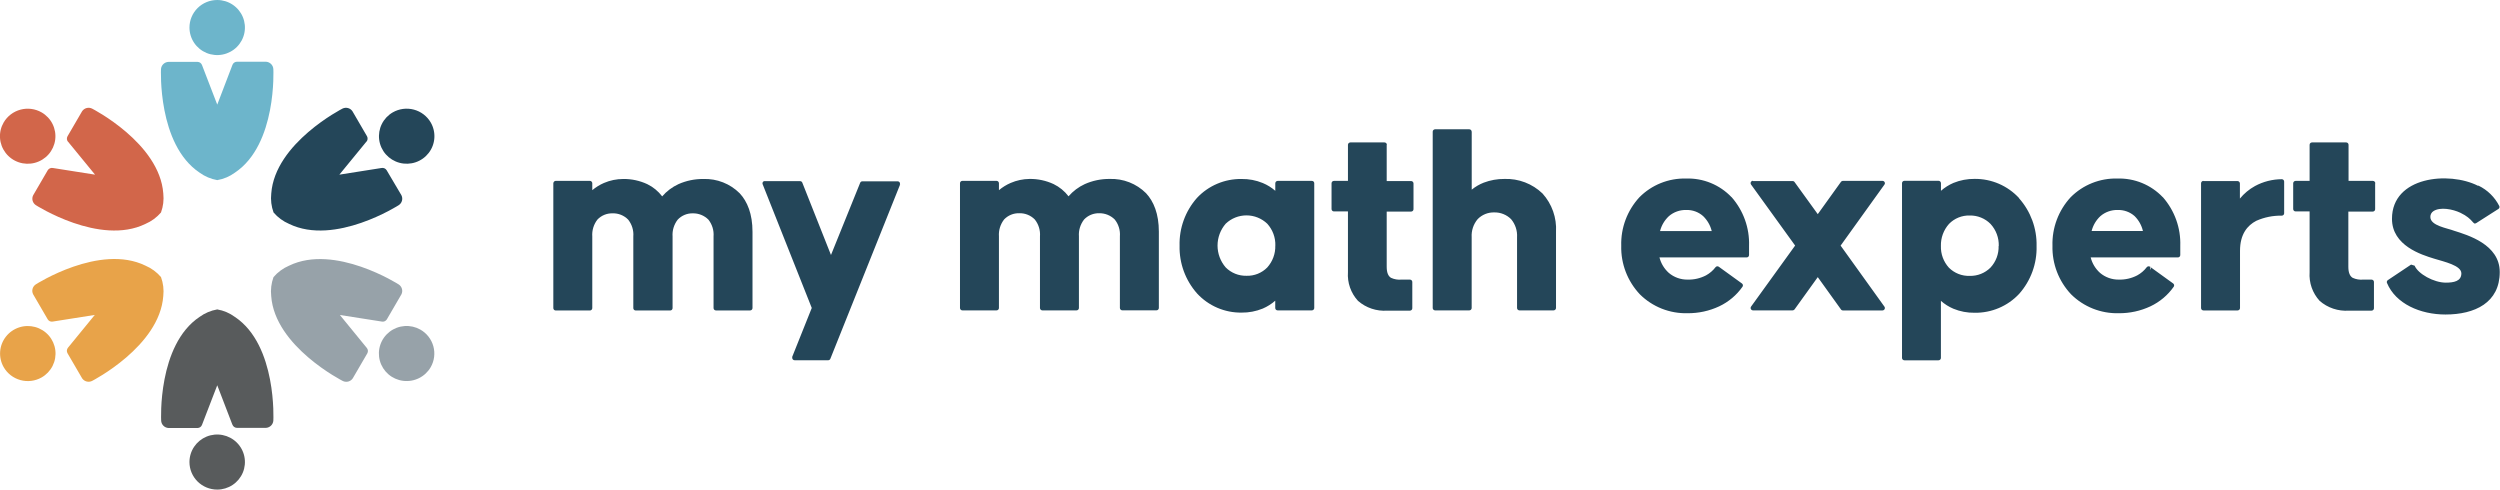 <svg xmlns="http://www.w3.org/2000/svg" width="240" height="47" viewBox="0 0 240 47" fill="none"><g clip-path="url(#clip0)"><path fill-rule="evenodd" clip-rule="evenodd" d="M35.175 13.609C35.238 13.538 35.277 13.45 35.287 13.356C35.298 13.262 35.28 13.167 35.235 13.084L33.834 10.678C33.733 10.527 33.58 10.419 33.404 10.372C33.227 10.326 33.04 10.345 32.877 10.426C32.877 10.426 26.395 13.728 26.041 18.574C25.973 19.19 26.048 19.814 26.261 20.396C26.667 20.872 27.179 21.248 27.756 21.495C32.149 23.634 38.282 19.693 38.282 19.693C38.434 19.593 38.544 19.441 38.591 19.266C38.638 19.091 38.618 18.904 38.536 18.743L37.115 16.337C37.063 16.255 36.988 16.191 36.899 16.154C36.809 16.117 36.711 16.108 36.616 16.129L32.578 16.767L35.165 13.609H35.175ZM41.348 11.752C41.611 12.205 41.733 12.725 41.699 13.247C41.665 13.768 41.476 14.268 41.155 14.683C40.835 15.098 40.398 15.409 39.9 15.578C39.401 15.746 38.864 15.764 38.355 15.629C37.847 15.494 37.39 15.212 37.042 14.82C36.695 14.427 36.472 13.941 36.403 13.423C36.334 12.904 36.421 12.377 36.653 11.908C36.885 11.439 37.252 11.049 37.708 10.787C38.32 10.437 39.047 10.342 39.729 10.523C40.411 10.704 40.993 11.146 41.348 11.752Z" fill="#244659"></path><path fill-rule="evenodd" clip-rule="evenodd" d="M0.354 35.248C0.094 34.793 -0.025 34.272 0.013 33.751C0.051 33.23 0.244 32.731 0.567 32.319C0.89 31.906 1.329 31.598 1.829 31.433C2.328 31.268 2.866 31.254 3.373 31.392C3.881 31.531 4.336 31.815 4.681 32.21C5.025 32.605 5.244 33.092 5.31 33.611C5.376 34.13 5.286 34.656 5.051 35.123C4.815 35.591 4.446 35.979 3.989 36.238C3.374 36.584 2.646 36.675 1.965 36.489C1.283 36.303 0.704 35.857 0.354 35.248ZM5.061 30.871L9.099 30.233L6.521 33.386C6.462 33.459 6.427 33.549 6.42 33.642C6.412 33.736 6.434 33.83 6.481 33.911L7.883 36.317C7.984 36.468 8.137 36.577 8.313 36.623C8.489 36.669 8.677 36.65 8.84 36.569C8.84 36.569 15.321 33.262 15.675 28.421C15.744 27.805 15.669 27.182 15.456 26.599C15.05 26.123 14.538 25.747 13.96 25.5C9.568 23.361 3.435 27.302 3.435 27.302C3.282 27.402 3.172 27.554 3.125 27.729C3.078 27.904 3.098 28.091 3.181 28.253L4.582 30.658C4.63 30.739 4.701 30.802 4.787 30.84C4.873 30.879 4.968 30.889 5.061 30.871Z" fill="#E8A349"></path><path fill-rule="evenodd" clip-rule="evenodd" d="M36.636 30.871C36.731 30.892 36.83 30.883 36.919 30.846C37.008 30.809 37.084 30.745 37.135 30.663L38.536 28.257C38.617 28.095 38.636 27.909 38.588 27.733C38.54 27.558 38.429 27.407 38.277 27.307C38.277 27.307 32.144 23.371 27.751 25.505C27.174 25.752 26.662 26.128 26.256 26.604C26.043 27.186 25.968 27.81 26.036 28.426C26.38 33.272 32.907 36.574 32.907 36.574C33.07 36.655 33.257 36.674 33.434 36.628C33.61 36.581 33.763 36.473 33.864 36.322L35.265 33.916C35.31 33.833 35.328 33.738 35.317 33.644C35.307 33.55 35.268 33.462 35.205 33.391L32.628 30.238L36.661 30.871H36.636ZM41.348 35.248C41.087 35.701 40.696 36.068 40.225 36.302C39.755 36.535 39.225 36.625 38.702 36.56C38.18 36.495 37.689 36.277 37.291 35.935C36.894 35.592 36.607 35.141 36.468 34.637C36.329 34.133 36.343 33.599 36.509 33.103C36.675 32.607 36.986 32.171 37.401 31.85C37.817 31.529 38.319 31.338 38.844 31.3C39.369 31.263 39.893 31.381 40.351 31.639C40.964 31.986 41.414 32.562 41.601 33.238C41.788 33.915 41.697 34.638 41.348 35.248Z" fill="#97A2A9"></path><path fill-rule="evenodd" clip-rule="evenodd" d="M6.527 13.609C6.467 13.536 6.43 13.447 6.422 13.354C6.414 13.26 6.435 13.166 6.482 13.084L7.883 10.678C7.984 10.527 8.137 10.419 8.313 10.372C8.49 10.326 8.677 10.345 8.84 10.426C8.84 10.426 15.322 13.728 15.676 18.574C15.744 19.19 15.669 19.814 15.456 20.396C15.05 20.872 14.538 21.248 13.961 21.495C9.573 23.634 3.44 19.693 3.44 19.693C3.288 19.593 3.177 19.441 3.13 19.266C3.083 19.091 3.103 18.904 3.186 18.743L4.587 16.337C4.638 16.255 4.714 16.191 4.803 16.154C4.892 16.117 4.991 16.108 5.086 16.129L9.124 16.767L6.537 13.609H6.527ZM0.354 11.752C0.09 12.205 -0.033 12.725 0.001 13.247C0.035 13.769 0.224 14.269 0.545 14.685C0.865 15.1 1.302 15.411 1.801 15.58C2.3 15.748 2.837 15.766 3.346 15.631C3.855 15.496 4.312 15.214 4.66 14.82C5.007 14.427 5.229 13.941 5.298 13.422C5.367 12.904 5.279 12.377 5.046 11.907C4.813 11.438 4.445 11.049 3.989 10.787C3.377 10.438 2.652 10.344 1.971 10.525C1.29 10.706 0.708 11.147 0.354 11.752Z" fill="#D2664A"></path><path fill-rule="evenodd" clip-rule="evenodd" d="M22.312 40.762C22.342 40.852 22.4 40.93 22.477 40.985C22.553 41.041 22.645 41.072 22.741 41.074H25.538C25.72 41.063 25.892 40.985 26.022 40.857C26.151 40.728 26.229 40.557 26.241 40.376C26.241 40.376 26.61 33.134 22.551 30.426C22.051 30.057 21.47 29.809 20.856 29.703C20.243 29.811 19.663 30.056 19.161 30.421C15.102 33.129 15.471 40.371 15.471 40.371C15.477 40.556 15.552 40.733 15.682 40.865C15.812 40.998 15.988 41.078 16.174 41.089H18.971C19.065 41.086 19.156 41.055 19.232 40.999C19.308 40.943 19.365 40.866 19.395 40.777L20.856 36.985L22.312 40.777V40.762ZM20.851 47C21.378 47 21.892 46.845 22.33 46.554C22.768 46.264 23.109 45.851 23.311 45.368C23.512 44.885 23.565 44.353 23.462 43.841C23.36 43.328 23.106 42.857 22.733 42.487C22.361 42.117 21.887 41.866 21.37 41.764C20.854 41.662 20.319 41.714 19.832 41.914C19.346 42.114 18.93 42.453 18.637 42.888C18.345 43.322 18.188 43.834 18.188 44.356C18.188 45.058 18.469 45.73 18.968 46.226C19.468 46.721 20.145 47 20.851 47Z" fill="#585B5C"></path><path fill-rule="evenodd" clip-rule="evenodd" d="M20.851 0C21.378 0 21.892 0.155 22.33 0.446C22.768 0.736 23.109 1.149 23.311 1.632C23.512 2.115 23.565 2.647 23.462 3.159C23.36 3.672 23.106 4.143 22.734 4.513C22.361 4.883 21.887 5.134 21.37 5.236C20.854 5.338 20.319 5.286 19.832 5.086C19.346 4.886 18.93 4.547 18.637 4.112C18.345 3.678 18.189 3.166 18.189 2.644C18.189 1.942 18.469 1.27 18.968 0.774C19.468 0.279 20.145 0 20.851 0V0ZM22.312 6.238C22.343 6.148 22.4 6.07 22.477 6.015C22.553 5.959 22.646 5.928 22.741 5.926H25.538C25.72 5.937 25.892 6.015 26.022 6.143C26.151 6.272 26.229 6.442 26.241 6.624C26.241 6.624 26.61 13.866 22.551 16.574C22.05 16.942 21.47 17.188 20.856 17.292C20.243 17.184 19.663 16.939 19.161 16.574C15.102 13.861 15.456 6.624 15.456 6.624C15.471 6.442 15.552 6.272 15.684 6.147C15.817 6.021 15.991 5.947 16.174 5.941H18.971C19.066 5.944 19.157 5.975 19.232 6.031C19.308 6.087 19.365 6.164 19.395 6.252L20.856 10.045L22.312 6.238Z" fill="#6DB5CB"></path><path fill-rule="evenodd" clip-rule="evenodd" d="M205.722 22.178C205.596 21.634 205.318 21.137 204.92 20.743C204.476 20.35 203.898 20.141 203.304 20.158C202.692 20.141 202.095 20.353 201.634 20.753C201.223 21.137 200.933 21.63 200.796 22.173H205.757L205.722 22.178ZM206.42 25.594C206.465 25.631 206.494 25.683 206.5 25.741C206.507 25.798 206.49 25.855 206.455 25.901L206.415 25.594H206.42ZM191.881 23.614C191.905 22.834 191.623 22.076 191.094 21.5C190.835 21.236 190.524 21.028 190.181 20.889C189.838 20.749 189.47 20.681 189.099 20.688C188.729 20.677 188.36 20.743 188.016 20.882C187.672 21.021 187.362 21.23 187.105 21.495C186.584 22.078 186.306 22.835 186.327 23.614C186.302 24.381 186.578 25.128 187.095 25.698C187.355 25.958 187.667 26.162 188.01 26.298C188.353 26.433 188.72 26.497 189.089 26.485C189.459 26.495 189.826 26.429 190.169 26.293C190.512 26.157 190.823 25.953 191.084 25.693C191.61 25.129 191.891 24.382 191.867 23.614H191.881ZM164.325 22.178C164.191 21.631 163.904 21.134 163.497 20.743C163.054 20.349 162.476 20.14 161.881 20.158C161.269 20.141 160.673 20.353 160.211 20.753C159.797 21.14 159.503 21.636 159.364 22.183H164.325V22.178ZM237.936 17.822C238.799 18.238 239.5 18.926 239.93 19.777C239.953 19.826 239.957 19.882 239.942 19.934C239.926 19.986 239.892 20.031 239.846 20.059L237.722 21.416C237.378 21.634 237.477 21.035 236.196 20.426C235.453 20.074 234.256 19.846 233.613 20.267C233.518 20.328 233.441 20.411 233.388 20.51C233.336 20.609 233.31 20.72 233.314 20.832C233.314 21.673 234.954 21.901 235.598 22.154C236.889 22.564 239.975 23.456 239.975 26.114C239.975 29.055 237.592 30.193 234.765 30.193C232.357 30.193 229.984 29.168 229.151 27.163C229.13 27.114 229.127 27.059 229.144 27.008C229.16 26.957 229.195 26.914 229.241 26.886L231.464 25.401L231.803 25.505C232.132 26.287 233.643 27.134 234.795 27.134C235.553 27.134 236.291 27.005 236.291 26.243C236.291 25.48 234.645 25.129 233.683 24.832C232.457 24.456 229.63 23.584 229.63 21.005C229.63 16.936 235.114 16.426 237.881 17.832L237.936 17.822ZM228.014 17.609V20.084C228.014 20.145 227.99 20.203 227.947 20.245C227.904 20.288 227.846 20.312 227.785 20.312H225.441V25.609C225.441 26.218 225.611 26.525 225.86 26.673C226.172 26.816 226.516 26.874 226.857 26.842H227.67C227.731 26.842 227.789 26.866 227.832 26.908C227.875 26.951 227.899 27.009 227.899 27.069V29.594C227.899 29.654 227.875 29.712 227.832 29.755C227.789 29.798 227.731 29.822 227.67 29.822H225.491C224.984 29.857 224.475 29.793 223.993 29.631C223.511 29.47 223.066 29.215 222.684 28.881C222.345 28.511 222.085 28.076 221.919 27.603C221.754 27.13 221.687 26.628 221.722 26.129V20.297H220.376C220.315 20.297 220.257 20.273 220.214 20.23C220.171 20.188 220.146 20.13 220.146 20.069V17.594C220.146 17.564 220.152 17.535 220.164 17.507C220.175 17.479 220.192 17.454 220.214 17.433C220.235 17.412 220.26 17.395 220.288 17.384C220.316 17.372 220.346 17.366 220.376 17.366H221.722V13.901C221.722 13.841 221.746 13.783 221.789 13.74C221.832 13.697 221.89 13.673 221.951 13.673H225.232C225.293 13.673 225.351 13.697 225.394 13.74C225.437 13.783 225.461 13.841 225.461 13.901V17.366H227.805C227.865 17.368 227.922 17.392 227.964 17.435C228.006 17.477 228.029 17.535 228.029 17.594L228.014 17.609ZM211.521 17.381H214.802C214.862 17.383 214.92 17.407 214.962 17.449C215.005 17.492 215.03 17.549 215.031 17.609V19.064C215.431 18.576 215.922 18.167 216.477 17.861C217.266 17.434 218.15 17.207 219.05 17.203C219.109 17.203 219.167 17.226 219.21 17.268C219.253 17.31 219.278 17.366 219.279 17.426V20.475C219.279 20.536 219.255 20.594 219.212 20.636C219.169 20.679 219.11 20.703 219.05 20.703C218.207 20.687 217.371 20.856 216.601 21.198C215.754 21.639 215.041 22.475 215.041 24.079V29.574C215.041 29.635 215.017 29.693 214.974 29.735C214.931 29.778 214.872 29.802 214.812 29.802H211.531C211.47 29.802 211.412 29.778 211.369 29.735C211.326 29.693 211.301 29.635 211.301 29.574V17.599C211.301 17.537 211.326 17.477 211.37 17.433C211.414 17.388 211.473 17.363 211.536 17.361L211.521 17.381ZM207.637 18.931C208.767 20.222 209.364 21.889 209.307 23.599V24.485C209.307 24.546 209.283 24.604 209.24 24.646C209.197 24.689 209.139 24.713 209.078 24.713H200.706C200.85 25.285 201.163 25.802 201.604 26.198C202.107 26.624 202.748 26.852 203.409 26.842C204.022 26.858 204.63 26.719 205.174 26.436C205.53 26.242 205.841 25.975 206.086 25.654C206.123 25.606 206.177 25.575 206.237 25.566C206.296 25.558 206.357 25.573 206.405 25.609L208.624 27.213C208.672 27.248 208.705 27.3 208.715 27.358C208.725 27.416 208.712 27.476 208.679 27.525C208.112 28.334 207.342 28.982 206.445 29.406C205.495 29.852 204.455 30.078 203.404 30.069C202.557 30.091 201.715 29.942 200.928 29.631C200.141 29.319 199.426 28.852 198.827 28.257C197.635 26.995 196.992 25.318 197.037 23.589C196.988 21.872 197.614 20.203 198.782 18.936C199.366 18.347 200.066 17.883 200.838 17.574C201.609 17.265 202.437 17.117 203.269 17.139C204.081 17.115 204.888 17.262 205.638 17.57C206.388 17.878 207.064 18.34 207.622 18.926L207.637 18.931ZM193.826 19.03C194.949 20.296 195.551 21.936 195.511 23.624C195.557 25.306 194.96 26.944 193.841 28.208C193.296 28.792 192.634 29.255 191.897 29.568C191.16 29.881 190.365 30.037 189.563 30.025C188.865 30.036 188.173 29.904 187.529 29.639C187.089 29.453 186.683 29.197 186.327 28.881V34.361C186.327 34.422 186.303 34.48 186.26 34.522C186.217 34.565 186.159 34.589 186.098 34.589H182.822C182.761 34.589 182.703 34.565 182.66 34.522C182.617 34.48 182.593 34.422 182.593 34.361V17.584C182.593 17.524 182.617 17.466 182.66 17.423C182.703 17.38 182.761 17.356 182.822 17.356H186.103C186.163 17.358 186.221 17.382 186.264 17.424C186.306 17.467 186.331 17.524 186.332 17.584V18.317C186.69 18.003 187.095 17.747 187.534 17.559C188.179 17.296 188.871 17.165 189.568 17.173C190.368 17.166 191.16 17.326 191.894 17.642C192.627 17.959 193.285 18.425 193.826 19.01V19.03ZM166.239 18.931C167.369 20.222 167.966 21.889 167.909 23.599V24.485C167.909 24.546 167.885 24.604 167.842 24.646C167.799 24.689 167.741 24.713 167.68 24.713H159.309C159.453 25.285 159.765 25.802 160.206 26.198C160.709 26.624 161.351 26.852 162.011 26.842C162.625 26.858 163.232 26.719 163.776 26.436C164.132 26.242 164.443 25.975 164.689 25.654C164.725 25.606 164.779 25.575 164.839 25.566C164.899 25.558 164.959 25.573 165.008 25.609L167.226 27.213C167.274 27.248 167.307 27.3 167.317 27.358C167.328 27.416 167.315 27.476 167.281 27.525C166.714 28.334 165.944 28.982 165.048 29.406C164.097 29.852 163.057 30.078 162.006 30.069C161.159 30.091 160.317 29.942 159.53 29.631C158.743 29.319 158.028 28.852 157.429 28.257C156.238 26.995 155.595 25.318 155.639 23.589C155.59 21.872 156.216 20.203 157.384 18.936C157.968 18.347 158.668 17.883 159.44 17.574C160.212 17.265 161.039 17.117 161.872 17.139C162.683 17.114 163.49 17.261 164.241 17.569C164.991 17.877 165.667 18.34 166.224 18.926L166.239 18.931ZM168.288 17.381H172.093C172.132 17.381 172.17 17.391 172.204 17.41C172.238 17.429 172.267 17.457 172.287 17.49L174.506 20.559L176.734 17.456C176.756 17.427 176.784 17.403 176.816 17.387C176.848 17.371 176.883 17.362 176.919 17.361H180.723C180.784 17.363 180.841 17.387 180.884 17.43C180.927 17.472 180.951 17.529 180.952 17.589C180.952 17.642 180.933 17.693 180.898 17.733L176.699 23.579L180.908 29.441C180.943 29.49 180.956 29.551 180.946 29.61C180.936 29.67 180.902 29.723 180.853 29.757C180.814 29.784 180.77 29.799 180.723 29.802H176.919C176.88 29.802 176.841 29.792 176.807 29.773C176.773 29.754 176.744 29.727 176.724 29.693L174.506 26.604L172.277 29.703C172.256 29.732 172.228 29.755 172.196 29.771C172.164 29.788 172.129 29.797 172.093 29.797H168.288C168.227 29.797 168.169 29.773 168.126 29.73C168.083 29.688 168.059 29.63 168.059 29.569C168.059 29.52 168.074 29.471 168.104 29.431L172.332 23.574L168.099 17.713C168.064 17.664 168.05 17.603 168.06 17.543C168.071 17.484 168.104 17.431 168.154 17.396C168.194 17.371 168.241 17.357 168.288 17.356V17.381Z" fill="#244659"></path><path fill-rule="evenodd" clip-rule="evenodd" d="M122.433 23.579C122.457 22.805 122.178 22.051 121.655 21.475C121.119 20.963 120.405 20.677 119.661 20.677C118.917 20.677 118.203 20.963 117.667 21.475C117.162 22.06 116.884 22.804 116.884 23.574C116.884 24.344 117.162 25.089 117.667 25.673C117.927 25.934 118.238 26.14 118.581 26.278C118.924 26.416 119.291 26.483 119.661 26.475C120.031 26.487 120.399 26.422 120.742 26.285C121.086 26.147 121.397 25.941 121.655 25.678C122.175 25.101 122.452 24.348 122.428 23.574L122.433 23.579ZM126.168 17.589V29.569C126.168 29.63 126.143 29.688 126.1 29.73C126.057 29.773 125.999 29.797 125.938 29.797H122.653C122.592 29.797 122.533 29.773 122.49 29.73C122.447 29.688 122.423 29.63 122.423 29.569V28.866C122.066 29.181 121.66 29.436 121.222 29.624C120.577 29.887 119.885 30.019 119.187 30.01C118.387 30.02 117.593 29.862 116.859 29.546C116.124 29.23 115.465 28.764 114.924 28.178C113.801 26.912 113.199 25.271 113.239 23.584C113.194 21.902 113.79 20.264 114.909 19C115.454 18.416 116.117 17.953 116.854 17.64C117.591 17.327 118.386 17.171 119.187 17.183C119.885 17.172 120.577 17.303 121.222 17.569C121.662 17.751 122.07 18.004 122.428 18.317V17.594C122.428 17.564 122.434 17.535 122.446 17.507C122.457 17.479 122.474 17.454 122.495 17.433C122.517 17.412 122.542 17.395 122.57 17.384C122.598 17.372 122.627 17.366 122.658 17.366H125.938C125.968 17.365 125.998 17.37 126.026 17.38C126.055 17.391 126.08 17.407 126.102 17.428C126.123 17.449 126.14 17.474 126.151 17.502C126.163 17.529 126.168 17.559 126.168 17.589ZM133.123 13.916V17.381H135.466C135.527 17.381 135.585 17.405 135.628 17.448C135.671 17.491 135.696 17.549 135.696 17.609V20.084C135.696 20.145 135.671 20.203 135.628 20.245C135.585 20.288 135.527 20.312 135.466 20.312H133.123V25.609C133.123 26.218 133.292 26.525 133.542 26.673C133.853 26.816 134.197 26.874 134.539 26.842H135.352C135.412 26.842 135.471 26.866 135.514 26.908C135.557 26.951 135.581 27.009 135.581 27.069V29.594C135.581 29.654 135.557 29.712 135.514 29.755C135.471 29.798 135.412 29.822 135.352 29.822H133.173C132.665 29.857 132.156 29.793 131.674 29.631C131.192 29.47 130.748 29.215 130.366 28.881C130.026 28.511 129.766 28.076 129.601 27.603C129.435 27.13 129.368 26.628 129.403 26.129V20.297H128.057C127.996 20.297 127.938 20.273 127.895 20.23C127.852 20.188 127.828 20.13 127.828 20.069V17.594C127.828 17.534 127.852 17.476 127.895 17.433C127.938 17.39 127.996 17.366 128.057 17.366H129.403V13.901C129.405 13.841 129.429 13.784 129.472 13.741C129.515 13.699 129.572 13.675 129.633 13.673H132.913C132.943 13.673 132.973 13.679 133 13.691C133.028 13.702 133.053 13.719 133.074 13.74C133.095 13.761 133.111 13.787 133.122 13.814C133.133 13.842 133.138 13.871 133.138 13.901L133.123 13.916ZM141.285 12.639V18.208C141.631 17.925 142.02 17.698 142.436 17.535C143.073 17.293 143.749 17.172 144.431 17.178C145.103 17.155 145.772 17.266 146.399 17.506C147.026 17.746 147.598 18.109 148.08 18.574C148.53 19.072 148.876 19.654 149.098 20.285C149.321 20.916 149.415 21.585 149.377 22.253V29.569C149.376 29.629 149.351 29.686 149.308 29.729C149.265 29.771 149.208 29.796 149.147 29.797H145.867C145.806 29.797 145.748 29.773 145.705 29.73C145.662 29.688 145.637 29.63 145.637 29.569V22.772C145.675 22.146 145.472 21.528 145.069 21.044C144.859 20.832 144.607 20.665 144.329 20.553C144.051 20.44 143.753 20.385 143.454 20.391C143.157 20.383 142.862 20.436 142.588 20.546C142.313 20.657 142.065 20.823 141.858 21.035C141.449 21.519 141.242 22.141 141.28 22.772V29.569C141.28 29.63 141.256 29.688 141.213 29.73C141.17 29.773 141.111 29.797 141.05 29.797H137.77C137.709 29.797 137.651 29.773 137.608 29.73C137.565 29.688 137.54 29.63 137.54 29.569V12.639C137.54 12.578 137.565 12.52 137.608 12.478C137.651 12.435 137.709 12.411 137.77 12.411H141.05C141.111 12.412 141.168 12.437 141.211 12.479C141.254 12.521 141.278 12.579 141.28 12.639H141.285ZM98.84 17.178C99.637 17.168 100.427 17.337 101.148 17.673C101.712 17.947 102.202 18.349 102.579 18.846C103.009 18.349 103.541 17.949 104.14 17.673C104.891 17.339 105.706 17.17 106.528 17.178C107.173 17.156 107.816 17.265 108.417 17.5C109.017 17.735 109.562 18.091 110.018 18.545C110.756 19.337 111.25 20.525 111.25 22.247V29.564C111.25 29.625 111.226 29.683 111.183 29.725C111.14 29.768 111.081 29.792 111.02 29.792H107.74C107.679 29.792 107.621 29.768 107.578 29.725C107.535 29.683 107.51 29.625 107.51 29.564V22.688C107.557 22.105 107.379 21.527 107.012 21.069C106.816 20.874 106.583 20.721 106.326 20.618C106.069 20.515 105.793 20.465 105.516 20.47C105.247 20.465 104.98 20.515 104.732 20.618C104.483 20.721 104.26 20.875 104.075 21.069C103.713 21.531 103.535 22.109 103.577 22.693V29.569C103.577 29.63 103.552 29.688 103.509 29.73C103.466 29.773 103.408 29.797 103.347 29.797H100.067C100.006 29.797 99.947 29.773 99.904 29.73C99.861 29.688 99.837 29.63 99.837 29.569V22.693C99.884 22.109 99.706 21.528 99.339 21.069C99.145 20.872 98.912 20.716 98.654 20.613C98.397 20.51 98.12 20.461 97.843 20.47C97.573 20.463 97.305 20.512 97.056 20.615C96.807 20.717 96.583 20.87 96.397 21.064C96.034 21.527 95.856 22.108 95.898 22.693V29.569C95.898 29.63 95.874 29.688 95.831 29.73C95.788 29.773 95.73 29.797 95.669 29.797H92.388C92.358 29.797 92.328 29.791 92.3 29.78C92.273 29.768 92.247 29.752 92.226 29.73C92.205 29.709 92.188 29.684 92.176 29.656C92.165 29.629 92.159 29.599 92.159 29.569V17.589C92.159 17.559 92.165 17.53 92.176 17.502C92.188 17.474 92.205 17.449 92.226 17.428C92.247 17.407 92.273 17.39 92.3 17.379C92.328 17.367 92.358 17.361 92.388 17.361H95.669C95.729 17.363 95.787 17.387 95.83 17.43C95.873 17.472 95.897 17.529 95.898 17.589V18.257C96.236 17.973 96.614 17.739 97.02 17.564C97.594 17.315 98.213 17.184 98.84 17.178Z" fill="#244659"></path><path fill-rule="evenodd" clip-rule="evenodd" d="M86.42 17.688L79.714 34.441C79.698 34.483 79.669 34.519 79.632 34.545C79.594 34.57 79.55 34.584 79.505 34.584H76.284C76.223 34.584 76.165 34.56 76.122 34.517C76.079 34.475 76.054 34.417 76.054 34.356C76.046 34.322 76.046 34.287 76.054 34.252L77.929 29.564L73.213 17.683C73.201 17.656 73.196 17.626 73.196 17.596C73.197 17.567 73.203 17.537 73.215 17.51C73.227 17.483 73.245 17.458 73.266 17.438C73.288 17.417 73.314 17.401 73.342 17.391C73.37 17.386 73.399 17.386 73.427 17.391H76.812C76.861 17.39 76.908 17.405 76.947 17.434C76.985 17.463 77.013 17.503 77.027 17.549L79.774 24.48L82.576 17.549C82.592 17.507 82.621 17.471 82.658 17.445C82.695 17.42 82.74 17.406 82.785 17.406H86.171C86.21 17.406 86.249 17.416 86.283 17.435C86.317 17.454 86.346 17.482 86.367 17.515C86.387 17.548 86.399 17.586 86.4 17.625C86.402 17.664 86.393 17.703 86.375 17.738L86.42 17.688ZM53.349 17.361H56.629C56.69 17.363 56.748 17.387 56.79 17.43C56.833 17.472 56.858 17.529 56.859 17.589V18.257C57.197 17.973 57.575 17.739 57.981 17.564C58.564 17.313 59.194 17.183 59.83 17.183C60.628 17.172 61.417 17.342 62.139 17.678C62.702 17.952 63.192 18.354 63.57 18.852C63.999 18.354 64.532 17.954 65.13 17.678C65.881 17.344 66.696 17.175 67.519 17.183C68.164 17.16 68.808 17.27 69.408 17.506C70.009 17.742 70.554 18.099 71.009 18.554C71.747 19.346 72.24 20.535 72.24 22.257V29.574C72.24 29.635 72.216 29.693 72.173 29.735C72.13 29.778 72.072 29.802 72.011 29.802H68.73C68.7 29.802 68.67 29.796 68.642 29.785C68.615 29.773 68.589 29.756 68.568 29.735C68.547 29.714 68.53 29.689 68.518 29.661C68.507 29.634 68.501 29.604 68.501 29.574V22.698C68.547 22.115 68.369 21.537 68.002 21.079C67.806 20.884 67.573 20.731 67.316 20.628C67.059 20.525 66.784 20.475 66.507 20.48C66.237 20.474 65.97 20.525 65.722 20.628C65.474 20.731 65.25 20.885 65.066 21.079C64.703 21.541 64.526 22.119 64.567 22.703V29.579C64.567 29.64 64.543 29.698 64.5 29.74C64.457 29.783 64.398 29.807 64.338 29.807H61.027C60.966 29.807 60.908 29.783 60.865 29.74C60.822 29.698 60.798 29.64 60.798 29.579V22.703C60.845 22.119 60.667 21.538 60.299 21.079C60.105 20.881 59.872 20.726 59.615 20.623C59.357 20.52 59.081 20.471 58.803 20.48C58.534 20.473 58.266 20.522 58.017 20.624C57.767 20.727 57.543 20.88 57.357 21.074C56.994 21.537 56.817 22.118 56.859 22.703V29.579C56.859 29.64 56.835 29.698 56.792 29.74C56.749 29.783 56.69 29.807 56.629 29.807H53.349C53.288 29.807 53.23 29.783 53.187 29.74C53.144 29.698 53.119 29.64 53.119 29.579V17.599C53.12 17.538 53.145 17.48 53.187 17.436C53.23 17.392 53.287 17.365 53.349 17.361Z" fill="#244659"></path></g><defs><clipPath id="clip0"><rect width="240" height="47" fill="white"></rect></clipPath></defs></svg>